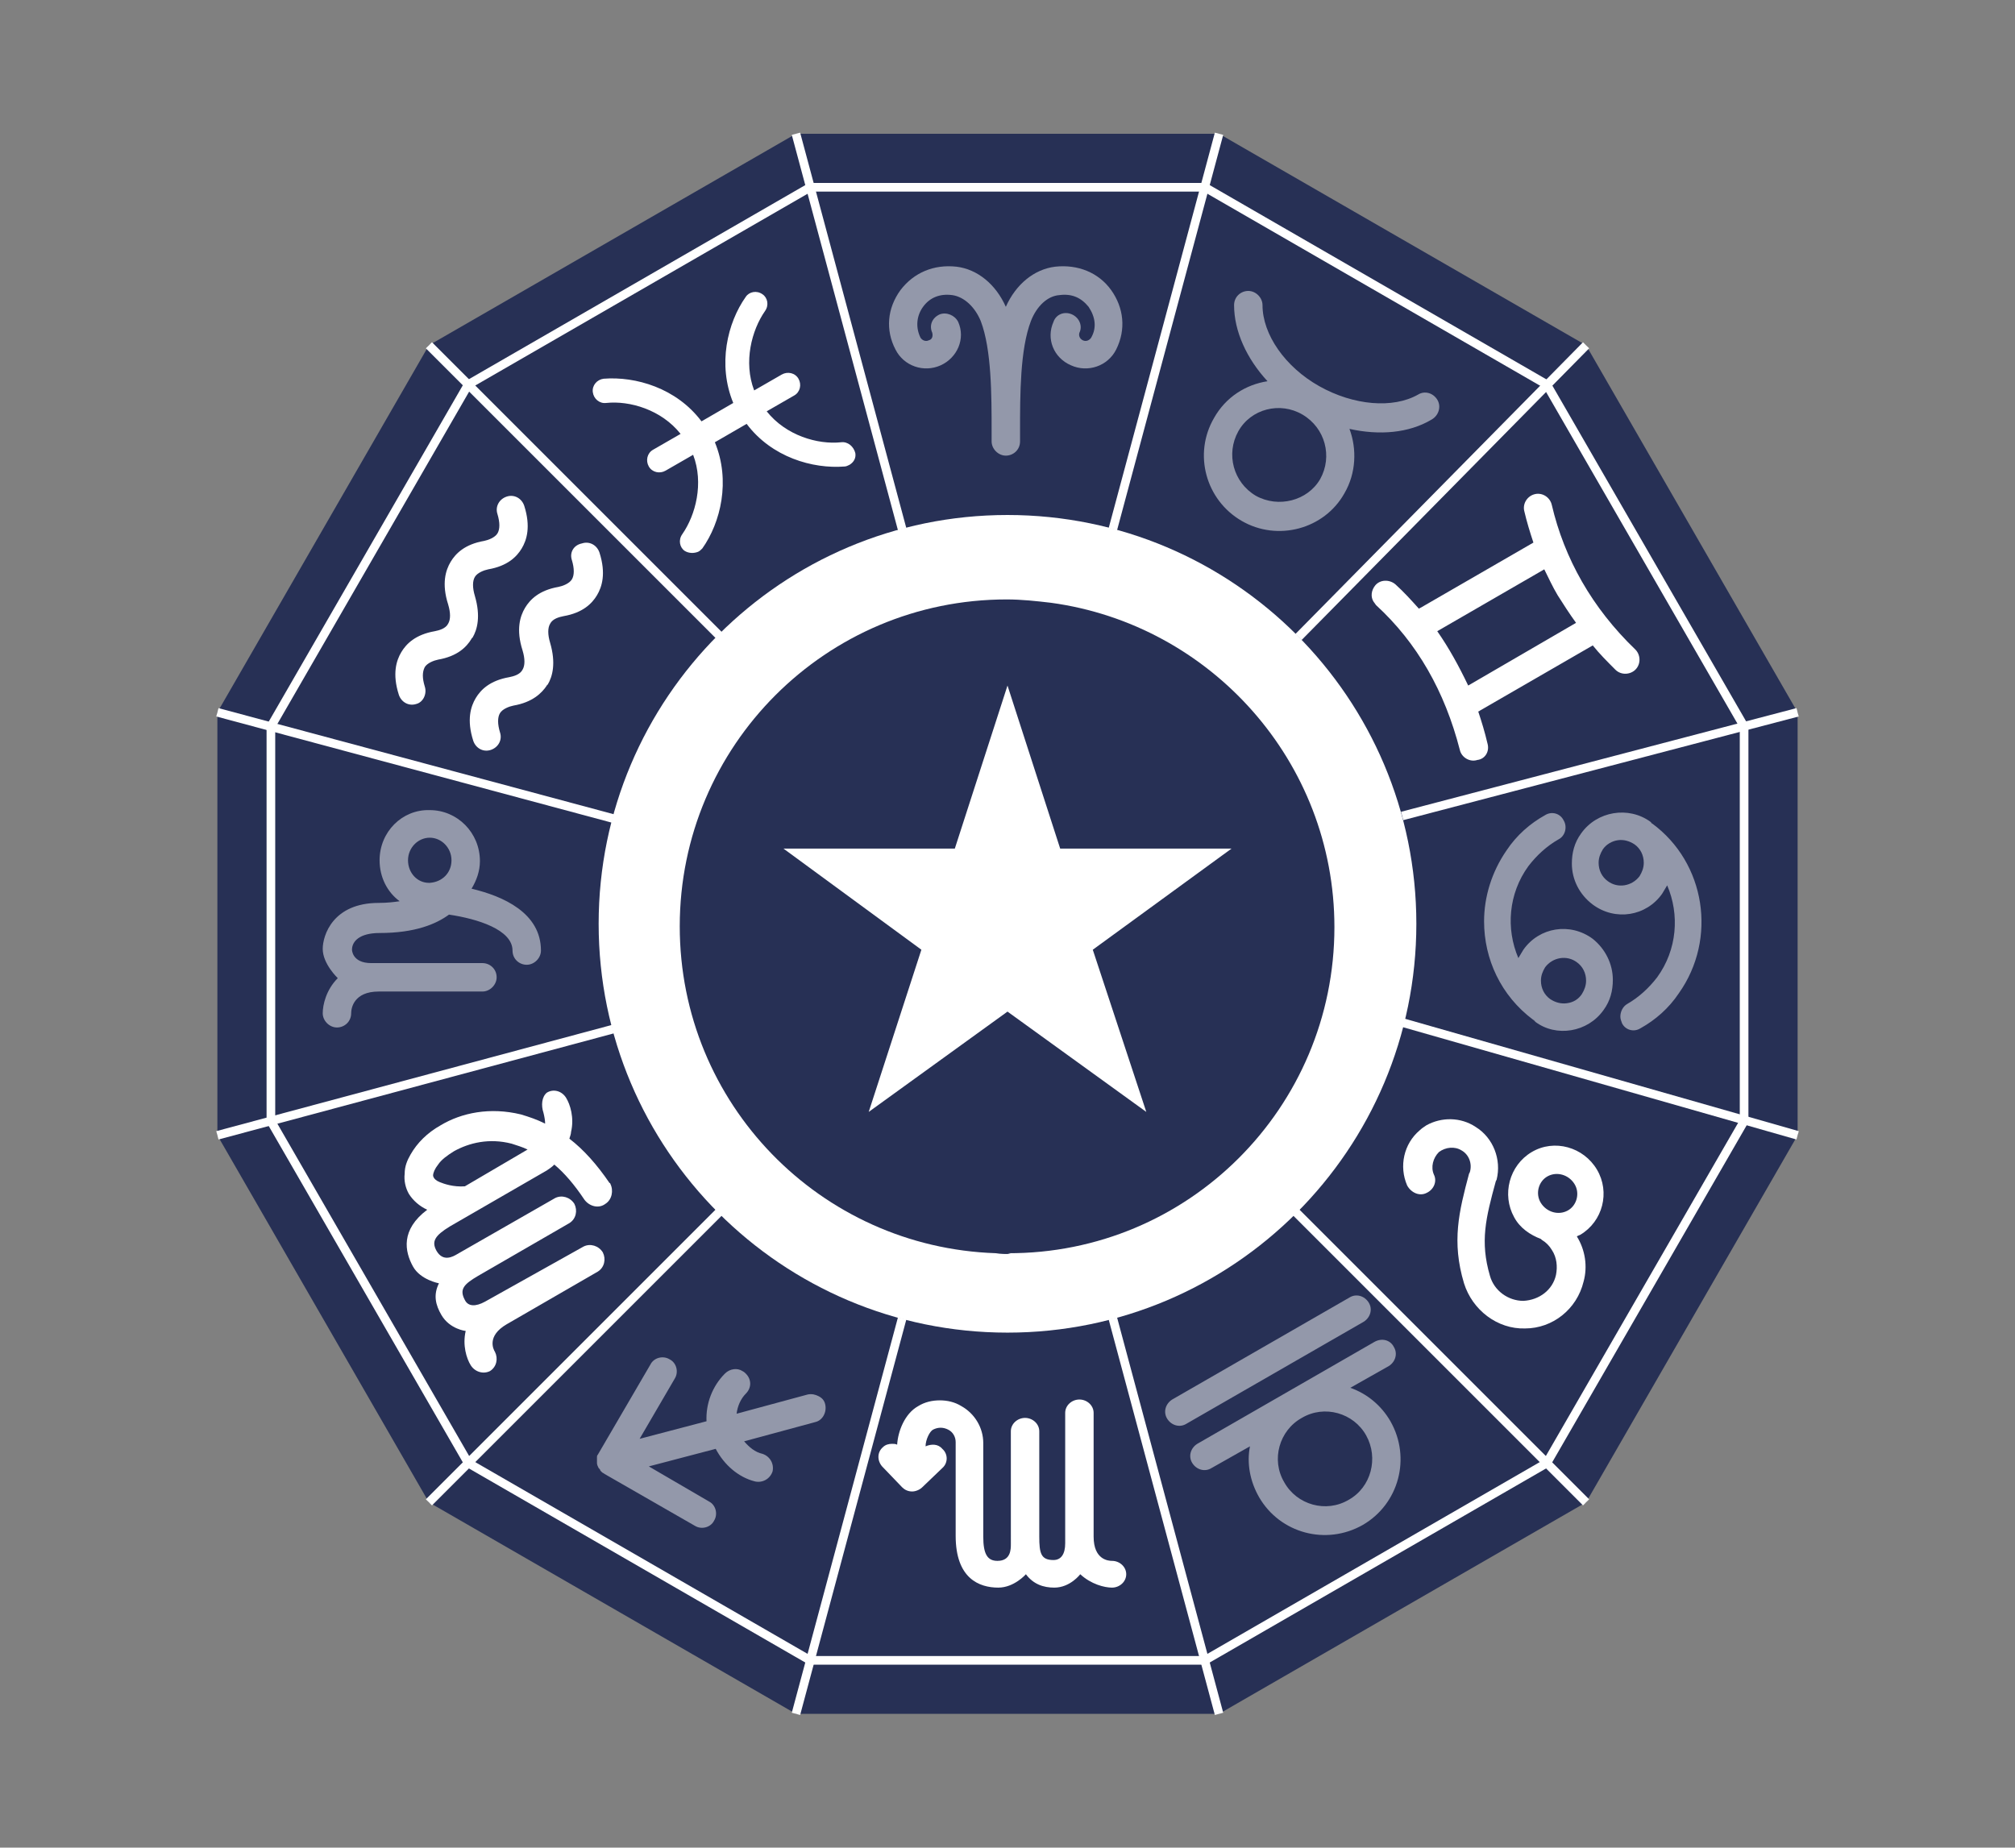<?xml version="1.0" encoding="utf-8"?>
<!-- Generator: Adobe Illustrator 24.3.0, SVG Export Plug-In . SVG Version: 6.00 Build 0)  -->
<svg version="1.1" xmlns="http://www.w3.org/2000/svg" xmlns:xlink="http://www.w3.org/1999/xlink" x="0px" y="0px"
	 viewBox="0 0 241 221" style="enable-background:new 0 0 241 221;" xml:space="preserve">
<rect x="0" y="0" width="241" height="221" fill="#808080" stroke="none"/>
<style type="text/css">
	.st0{display:none;}
	.st1{display:inline;fill:#FFFFFF;stroke:#000000;stroke-miterlimit:10;}
	.st2{fill-rule:evenodd;clip-rule:evenodd;fill:#273055;}
	.st3{fill-rule:evenodd;clip-rule:evenodd;fill:none;stroke:#FFFFFF;stroke-width:1.035;}
	.st4{fill-rule:evenodd;clip-rule:evenodd;fill:#FFFFFF;}
	.st5{opacity:0.5;fill:#FFFFFF;}
	.st6{fill:#FFFFFF;}
</style>
<g id="レイヤー_2" class="st0">
	<rect x="0.5" y="0.5" class="st1" width="240" height="220"/>
</g>
<g id="レイヤー_1">
	<g>
		<polygon class="st2" points="95.2,205 51.3,179.7 26,135.8 26,85.2 51.3,41.3 95.2,16 145.8,16 189.7,41.3 215,85.2 215,135.8 
			189.7,179.7 145.8,205 		"/>
		<g>
			<polygon class="st3" points="96.9,198.6 56,175 32.4,134.1 32.4,86.9 56,46 96.9,22.4 144.1,22.4 185,46 208.6,86.9 208.6,134.1 
				185,175 144.1,198.6 			"/>
			<g>
				<g>
					<g>
						<line class="st3" x1="189.7" y1="41.3" x2="155.3" y2="76.2"/>
					</g>
				</g>
			</g>
			<g>
				<g>
					<g>
						<line class="st3" x1="215" y1="85.2" x2="167.7" y2="97.6"/>
					</g>
				</g>
			</g>
			<g>
				<g>
					<g>
						<line class="st3" x1="215" y1="135.8" x2="167.7" y2="122.3"/>
					</g>
				</g>
			</g>
			<g>
				<g>
					<g>
						<line class="st3" x1="189.7" y1="179.7" x2="155" y2="145"/>
					</g>
				</g>
			</g>
			<g>
				<g>
					<g>
						<line class="st3" x1="145.8" y1="205" x2="133.1" y2="157.7"/>
					</g>
				</g>
			</g>
			<g>
				<g>
					<g>
						<line class="st3" x1="95.2" y1="205" x2="107.9" y2="157.7"/>
					</g>
				</g>
			</g>
			<g>
				<g>
					<g>
						<line class="st3" x1="51.3" y1="179.7" x2="86" y2="145"/>
					</g>
				</g>
			</g>
			<g>
				<g>
					<g>
						<line class="st3" x1="26" y1="135.8" x2="73.3" y2="123.1"/>
					</g>
				</g>
			</g>
			<g>
				<g>
					<g>
						<line class="st3" x1="26" y1="85.2" x2="73.3" y2="97.9"/>
					</g>
				</g>
			</g>
			<g>
				<g>
					<g>
						<line class="st3" x1="51.3" y1="41.3" x2="86" y2="76"/>
					</g>
				</g>
			</g>
			<g>
				<g>
					<g>
						<line class="st3" x1="95.2" y1="16" x2="107.9" y2="63.3"/>
					</g>
				</g>
			</g>
			<g>
				<g>
					<g>
						<line class="st3" x1="145.8" y1="16" x2="133.1" y2="63.3"/>
					</g>
				</g>
			</g>
		</g>
		<path class="st4" d="M169.4,110.5c0,27-21.9,48.9-48.9,48.9c-27,0-48.9-21.9-48.9-48.9c0-27,21.9-48.9,48.9-48.9
			C147.5,61.6,169.4,83.5,169.4,110.5z"/>
		<path class="st2" d="M159.6,110.9c0-19.8-14.8-36.2-33.9-38.8c-1.7-0.2-3.5-0.4-5.3-0.4c-21.6,0-39.1,17.5-39.1,39.1
			c0,21.2,16.8,38.4,37.8,39.1c0.6,0.1,1.2,0.1,1.8,0.1l-0.4-0.1C142.1,150,159.6,132.5,159.6,110.9z"/>
		<g>
			<g>
				<path class="st5" d="M132.9,34.7c-1.5-2.1-4-3.1-6.7-2.8c-2.5,0.3-4.7,2.1-5.9,4.8c-1.2-2.7-3.4-4.5-5.9-4.8
					c-2.7-0.3-5.1,0.7-6.7,2.8c-1.6,2.2-1.8,4.8-0.6,7.1c1,2,3.4,2.8,5.4,1.9c2-0.9,3-3.2,2.1-5.2c-0.4-0.8-1.4-1.2-2.2-0.9
					c-0.9,0.4-1.3,1.3-0.9,2.2c0.1,0.4,0,0.8-0.4,0.9c-0.4,0.2-0.8,0-1-0.3c-0.6-1.2-0.5-2.6,0.3-3.7c0.8-1.1,2-1.6,3.5-1.4
					c1.4,0.2,2.7,1.4,3.4,3.1c1.3,3.4,1.3,8.9,1.3,13.2v1.2c0,0.9,0.8,1.7,1.7,1.7h0c0,0,0,0,0,0c0.9,0,1.7-0.7,1.7-1.7l0-1.2
					c0-4.4,0-9.8,1.3-13.2c0.7-1.8,2-3,3.4-3.1c1.5-0.2,2.6,0.3,3.5,1.4c0.8,1.2,1,2.5,0.3,3.7c-0.2,0.3-0.6,0.5-1,0.3
					c-0.4-0.2-0.5-0.6-0.4-0.9c0.4-0.8,0-1.8-0.9-2.2c-0.9-0.4-1.9,0-2.2,0.9c-0.9,2,0,4.3,2.1,5.2c2,0.9,4.4,0.1,5.4-1.9
					C134.7,39.4,134.4,36.8,132.9,34.7z"/>
			</g>
		</g>
		<g>
			<g>
				<path class="st5" d="M164.4,160.5l-21.2,12.2c-0.8,0.5-1.1,1.5-0.6,2.3c0.5,0.8,1.5,1.1,2.3,0.6l4.6-2.6c-0.4,2,0,4.2,1.1,6.1
					c2.5,4.3,8,5.8,12.4,3.3c4.3-2.5,5.8-8,3.3-12.4c-1.1-1.9-2.8-3.3-4.8-4l4.6-2.6c0.8-0.5,1.1-1.5,0.6-2.3
					C166.3,160.3,165.3,160,164.4,160.5z M161.3,179.4c-2.7,1.6-6.2,0.6-7.7-2.1c-1.6-2.7-0.6-6.2,2.1-7.7c2.7-1.6,6.2-0.6,7.7,2.1
					C164.9,174.4,164,177.9,161.3,179.4z M141.9,170.3l21.2-12.2c0.8-0.5,1.1-1.5,0.6-2.3c-0.5-0.8-1.5-1.1-2.3-0.6l-21.2,12.2
					c-0.8,0.5-1.1,1.5-0.6,2.3C140.1,170.5,141.1,170.8,141.9,170.3z"/>
			</g>
		</g>
		<path class="st6" d="M170.6,142.7c0.9-0.4,1.3-1.4,0.9-2.2c-0.4-0.9-0.1-2,0.6-2.7c0.8-0.6,1.9-0.7,2.7-0.2c0.9,0.5,1.3,1.6,1,2.6
			l-0.1,0.2c-1.2,4.5-2.1,8.1-0.6,13.1c1,3.2,4,5.5,7.3,5.4c3.3,0,6.2-2.3,7-5.6c0.5-1.8,0.2-3.8-0.8-5.4c0.1-0.1,0.2-0.1,0.4-0.2
			c2.7-1.6,3.6-5.1,2-7.8c-1.6-2.7-5.1-3.7-7.8-2.1c-2.7,1.6-3.6,5.1-2.1,7.8c0.7,1.3,1.9,2.1,3.2,2.6c0,0,0.1,0.1,0.1,0.1
			c0.5,0.3,0.9,0.7,1.2,1.2c0.6,0.9,0.7,2,0.5,3c-0.4,1.8-2,3-3.9,3.1c-1.8,0-3.5-1.2-4-3c-1.2-4.1-0.5-6.9,0.7-11.3l0.1-0.2
			c0.6-2.4-0.4-5-2.5-6.3c-1.8-1.2-4.1-1.2-5.9-0.2c-0.3,0.2-0.6,0.4-0.8,0.6c-1.9,1.6-2.5,4.3-1.5,6.6
			C168.8,142.7,169.8,143.1,170.6,142.7z M185.1,140.7c1.1-0.6,2.5-0.2,3.2,0.9c0.7,1.1,0.3,2.6-0.8,3.2c-1.1,0.6-2.5,0.2-3.2-0.9
			C183.6,142.8,184,141.3,185.1,140.7z"/>
		<path class="st6" d="M120.9,171.2c0-0.9,0.8-1.6,1.7-1.6c0.9,0,1.7,0.7,1.7,1.6v12.6c0,2,0.2,2.8,1.7,2.8c0.9,0,1.4-0.7,1.4-2V169
			c0-0.9,0.8-1.6,1.7-1.6c0.9,0,1.7,0.7,1.7,1.6v14.8c0,2.8,1.8,2.9,2.2,2.9c0.9,0,1.7,0.7,1.7,1.6c0,0.9-0.8,1.6-1.7,1.6
			c-0.9,0-2.5-0.4-3.8-1.6c0,0-1.2,1.6-3.1,1.6c-1.3,0-2.5-0.4-3.4-1.6c0,0-1.4,1.6-3.3,1.6c-2.3,0-5.1-1.1-5.1-6.2v-11.2
			c0-0.6-0.3-1.2-0.9-1.5c-0.6-0.3-1.2-0.3-1.8,0c-0.4,0.2-0.9,1.2-0.9,2c0.7-0.3,1.5-0.3,2,0.3c0.7,0.6,0.7,1.7,0,2.3l-2.4,2.3
			c-0.3,0.3-0.8,0.5-1.2,0.5c-0.5,0-0.9-0.2-1.2-0.5l-2.4-2.5c-0.6-0.7-0.6-1.7,0.1-2.3c0.3-0.3,0.7-0.4,1.1-0.4
			c0.2,0,0.4,0,0.6,0.1c0.1-1.6,0.9-3.7,2.5-4.6c0.8-0.5,1.7-0.7,2.6-0.7c0.9,0,1.8,0.2,2.6,0.7c1.6,0.9,2.6,2.6,2.6,4.4v11.2
			c0,2.1,0.5,2.9,1.7,2.9c1.6,0,1.6-1.4,1.6-2V171.2z"/>
		<g>
			<g>
				<path class="st5" d="M189.1,99.7c-0.8,1.1-1.1,2.3-1.1,3.6c0,1.9,0.9,3.7,2.5,4.9c2.7,2,6.4,1.4,8.3-1.3c0.2-0.3,0.4-0.7,0.6-1
					c1.5,3.5,1.2,7.7-1.2,11c-1,1.3-2.2,2.4-3.6,3.2c-0.5,0.3-0.8,0.9-0.8,1.5c0,0.3,0.1,0.5,0.2,0.8c0.4,0.8,1.4,1.1,2.2,0.6
					c1.8-1,3.4-2.4,4.6-4.2c4.6-6.5,3.2-15.6-3.2-20.3c0,0-0.1,0-0.1-0.1c0,0,0,0-0.1-0.1C194.8,96.4,191,97,189.1,99.7z M195.5,101
					c0.7,0.5,1.1,1.3,1.1,2.2c0,0.6-0.2,1.1-0.5,1.6c-0.9,1.2-2.6,1.5-3.8,0.6c-0.7-0.5-1.1-1.3-1.1-2.2c0-0.6,0.2-1.1,0.5-1.6
					c0.4-0.6,1.1-1,1.8-1.1C194.2,100.4,194.9,100.6,195.5,101z M191.8,120.8c0.8-1.1,1.1-2.3,1.1-3.6c0-1.9-0.9-3.7-2.4-4.9
					c-2.7-2-6.4-1.4-8.3,1.3c-0.2,0.3-0.4,0.7-0.6,1c-1.5-3.5-1.2-7.7,1.2-11c1-1.3,2.2-2.4,3.6-3.2c0.8-0.4,1.1-1.5,0.6-2.3
					c-0.4-0.8-1.4-1.1-2.2-0.6c-1.8,1-3.4,2.4-4.6,4.2c-1.8,2.6-2.7,5.6-2.7,8.5c0,4.5,2,8.9,5.9,11.8c0,0,0.1,0,0.1,0.1
					c0,0,0.1,0,0.1,0.1C186.1,124.1,189.9,123.5,191.8,120.8z M185.4,119.5c-0.7-0.5-1.1-1.3-1.1-2.2c0-0.6,0.2-1.1,0.5-1.6
					c0.9-1.2,2.6-1.5,3.8-0.6c0.7,0.5,1.1,1.3,1.1,2.2c0,0.6-0.2,1.1-0.5,1.6c-0.4,0.6-1,1-1.8,1.1
					C186.7,120.1,186,119.9,185.4,119.5z"/>
			</g>
		</g>
		<g>
			<g>
				<path class="st5" d="M71.5,174C71.4,174,71.4,174,71.5,174c-0.1,0.1-0.1,0.2-0.1,0.3c0,0.1,0,0.1,0,0.2c0,0.1,0,0.1,0,0.2
					c0,0.1,0,0.1,0,0.2c0,0.1,0,0.1,0,0.1c0,0.2,0.1,0.4,0.2,0.6c0,0,0.1,0.1,0.1,0.1c0,0,0.1,0.1,0.1,0.2c0,0,0.1,0.1,0.1,0.1
					c0,0,0.1,0.1,0.1,0.1c0.1,0.1,0.2,0.1,0.3,0.2l10.8,6.2c0.8,0.5,1.9,0.2,2.3-0.6c0.5-0.8,0.2-1.9-0.6-2.3l-7.2-4.2l8-2.1
					c1,1.9,2.7,3.4,4.7,3.9c0.9,0.2,1.8-0.3,2.1-1.2c0.2-0.9-0.3-1.8-1.2-2.1c-0.9-0.2-1.6-0.8-2.2-1.5l8.5-2.3
					c0.9-0.2,1.4-1.2,1.2-2.1c-0.1-0.5-0.4-0.8-0.8-1c-0.4-0.2-0.8-0.3-1.3-0.2l-8.5,2.3c0.1-0.9,0.5-1.8,1.1-2.4
					c0.7-0.7,0.7-1.7,0-2.4c-0.1-0.1-0.2-0.2-0.4-0.3c-0.6-0.4-1.5-0.3-2.1,0.3c-1.5,1.5-2.3,3.6-2.2,5.7l-8,2.1l4.2-7.2
					c0.5-0.8,0.2-1.9-0.6-2.3c-0.8-0.5-1.9-0.2-2.3,0.6L71.5,174z"/>
			</g>
		</g>
		<path class="st6" d="M177.9,88.9c-0.3-1.3-0.7-2.6-1.1-3.8c0.1,0,0.2-0.1,0.2-0.1l13.5-7.8c0.8,1,1.7,1.9,2.7,2.9
			c0.7,0.7,1.8,0.6,2.4,0c0.7-0.7,0.6-1.8,0-2.4c-5.2-5-8.5-10.9-10-17.3c-0.2-0.9-1.1-1.5-2-1.3c-0.9,0.2-1.5,1.1-1.3,2
			c0.3,1.3,0.7,2.6,1.1,3.8l-13.5,7.8c-0.1,0-0.1,0.1-0.2,0.1c-0.9-1-1.8-2-2.8-2.9c-0.7-0.6-1.8-0.6-2.4,0.1
			c-0.5,0.6-0.6,1.4-0.2,2c0.1,0.1,0.2,0.3,0.3,0.4c4.9,4.5,8.2,10.3,10,17.3c0.2,0.9,1.2,1.5,2.1,1.2
			C177.6,90.8,178.2,89.9,177.9,88.9z M171.9,75.5l12.8-7.4c0.5,1,1,2.1,1.6,3.1c0.7,1.1,1.4,2.2,2.2,3.3L175.6,82
			C174.5,79.7,173.3,77.5,171.9,75.5z"/>
		<g>
			<g>
				<path class="st5" d="M45.4,102.9c0,2,0.9,3.8,2.4,4.9c-0.7,0.1-1.5,0.2-2.5,0.2c-5.5,0-6.7,3.9-6.7,5.5c0,1.8,1.8,3.5,1.8,3.5
					c-1.4,1.4-1.8,3.2-1.8,4.2c0,0.9,0.8,1.7,1.7,1.7c0.9,0,1.7-0.7,1.7-1.7c0-0.6,0.3-2.6,3.3-2.6h12.4c0.9,0,1.7-0.8,1.7-1.7
					c0-1-0.8-1.7-1.7-1.7c0,0-11.7,0-13.3,0c-2.3,0-2.3-1.6-2.3-1.6c0-1,0.9-2,3.3-2c4.3,0,6.8-1.1,8.3-2.2c3.4,0.5,7.6,1.8,7.6,4.3
					c0,1,0.8,1.7,1.7,1.7c0.9,0,1.7-0.8,1.7-1.7c0-4.5-4.5-6.5-8.3-7.4c0.6-1,1-2.1,1-3.3c0-3.4-2.7-6.1-6-6.1
					C48.1,96.8,45.4,99.5,45.4,102.9z M54,102.9c0,1.5-1.1,2.6-2.6,2.7c0,0-0.1,0-0.1,0c-1.4,0-2.5-1.2-2.5-2.7
					c0-1.5,1.2-2.7,2.6-2.7C52.8,100.2,54,101.4,54,102.9z"/>
			</g>
		</g>
		<path class="st6" d="M65,133.1c0.1,0.4,0.2,0.9,0.2,1.3c-1-0.5-1.9-0.8-2.9-1.1c-3.7-0.9-7.1-0.2-9.6,1.3
			c-1.6,0.9-2.8,2.1-3.6,3.5c-0.4,0.7-0.7,1.4-0.7,2.3c-0.1,0.8,0.1,1.7,0.5,2.4c0.5,0.8,1.3,1.5,2.2,1.9c-3.2,2.4-2.7,5-1.7,6.8
			c0.9,1.6,3.1,2,3.1,2c-0.7,1.4-0.4,2.6,0.3,3.8c1,1.7,2.9,1.9,2.9,1.9c-0.4,1.7,0.1,3.3,0.6,4.1c0.5,0.8,1.5,1.1,2.3,0.7
			c0.8-0.5,1-1.5,0.6-2.3c-0.2-0.3-1-1.9,1.4-3.3l10.9-6.3c0.8-0.5,1-1.5,0.6-2.3c-0.5-0.8-1.5-1.1-2.3-0.7L58,155.7
			c-1.1,0.6-2,0.6-2.4-0.2c-0.7-1.3-0.1-1.9,1.6-2.9l10.9-6.3c0.8-0.5,1-1.5,0.6-2.3c-0.5-0.8-1.5-1.1-2.3-0.7l-11.7,6.7
			c-0.5,0.3-1.7,1-2.5-0.4c-0.6-1.1-0.2-1.8,1.6-2.9l11.6-6.7c0.3-0.2,0.6-0.4,0.9-0.7c1.2,1,2.4,2.4,3.6,4.2
			c0.6,0.8,1.7,1.1,2.5,0.5c0.8-0.5,1-1.6,0.6-2.4c0,0,0-0.1-0.1-0.1c-1.5-2.2-3.1-4-4.8-5.3c0.1-0.3,0.2-0.6,0.2-0.8
			c0.4-1.7-0.1-3.3-0.6-4.1c-0.5-0.8-1.5-1.1-2.3-0.6C64.8,131.2,64.7,132.2,65,133.1z M55.6,141.9c-1.4,0.1-2.5-0.3-3-0.5
			c-0.5-0.2-0.6-0.4-0.7-0.5c0-0.1-0.1-0.1-0.1-0.3c0-0.3,0.2-0.8,0.6-1.3c0.4-0.6,1.1-1.1,1.9-1.6c1.8-1,4.2-1.6,6.9-0.9
			c0.6,0.2,1.3,0.4,1.9,0.7L55.6,141.9z"/>
		<g>
			<path class="st5" d="M171.9,47.8c-0.5-0.8-1.5-1.1-2.3-0.6c-3,1.7-7.7,1.3-11.8-1c-4.1-2.3-6.8-6.2-6.8-9.7
				c0-0.9-0.8-1.7-1.7-1.7c-0.9,0-1.7,0.7-1.7,1.7c0,3.1,1.5,6.4,4,9.1c-2.6,0.4-5,1.9-6.4,4.4c-2.5,4.3-1,9.8,3.3,12.3
				c4.3,2.5,9.9,1,12.3-3.3c1.4-2.4,1.5-5.3,0.6-7.7c3.6,0.8,7.1,0.5,9.8-1.1C172.1,49.7,172.4,48.6,171.9,47.8z M150.2,59.3
				c-2.7-1.6-3.6-5-2.1-7.7c1.5-2.7,5-3.6,7.7-2c2.7,1.6,3.6,5,2.1,7.7C156.4,59.9,152.9,60.8,150.2,59.3z"/>
		</g>
		<path class="st6" d="M100.6,52.9c-2.8,0.3-6.6-0.8-8.9-3.7l3.3-1.9c0.7-0.4,0.9-1.3,0.5-2c-0.4-0.7-1.3-0.9-2-0.5l-3.3,1.9
			c-1.3-3.4-0.3-7.2,1.3-9.5c0.5-0.7,0.3-1.6-0.3-2c-0.7-0.5-1.6-0.3-2,0.3c-2.2,3.1-3.4,8.1-1.5,12.7l-3.8,2.2
			c-3-4-7.9-5.4-11.7-5.1c-0.8,0.1-1.4,0.8-1.3,1.6c0.1,0.8,0.8,1.4,1.6,1.3c2.8-0.3,6.6,0.8,8.9,3.7l-3.3,1.9
			c-0.7,0.4-0.9,1.3-0.5,2c0.4,0.7,1.3,0.9,2,0.5l3.3-1.9c1.3,3.4,0.3,7.2-1.3,9.5c-0.5,0.7-0.3,1.6,0.3,2c0.5,0.3,1.1,0.3,1.6,0.1
			c0.2-0.1,0.3-0.2,0.5-0.4c2.2-3.1,3.4-8.1,1.5-12.7l3.8-2.2c3,4,7.9,5.4,11.7,5.1c0.2,0,0.4-0.1,0.6-0.2c0.5-0.3,0.8-0.8,0.7-1.4
			C102.1,53.4,101.4,52.8,100.6,52.9z"/>
		<path class="st6" d="M68.4,67c0.3,1,0.3,1.8,0,2.3c-0.3,0.5-1.1,0.8-1.6,0.9c-2.3,0.4-3.4,1.5-4,2.5c-0.6,1-1.1,2.6-0.3,5.1
			c0.3,1,0.3,1.8,0,2.3c-0.3,0.6-1.1,0.8-1.6,0.9c-2.3,0.4-3.4,1.5-4,2.5c-0.6,1-1.1,2.6-0.3,5.1c0.3,0.9,1.2,1.4,2.1,1.1
			c0.9-0.3,1.4-1.2,1.1-2.1c-0.3-1-0.3-1.8,0-2.3c0.3-0.5,1.1-0.8,1.6-0.9c2.3-0.4,3.4-1.5,4-2.4c0,0,0-0.1,0.1-0.1
			c0.6-1,1-2.6,0.3-5c-0.3-1-0.3-1.8,0-2.3c0.3-0.6,1.1-0.8,1.6-0.9c2.3-0.4,3.4-1.5,4-2.5c0.6-1,1.1-2.6,0.3-5.1
			c-0.3-0.9-1.2-1.4-2.1-1.1C68.6,65.2,68.1,66.1,68.4,67z M50.8,82.1c-0.3-1-0.3-1.7,0-2.3c0.3-0.5,1.1-0.8,1.6-0.9
			c2.3-0.4,3.4-1.5,4-2.5c0,0,0-0.1,0.1-0.1c0.6-1,1-2.6,0.3-5c-0.3-1-0.3-1.8,0-2.3c0.3-0.5,1.1-0.8,1.6-0.9c2.3-0.4,3.4-1.5,4-2.5
			c0.6-1,1.1-2.6,0.3-5.1c-0.3-0.9-1.2-1.4-2.1-1.1c-0.9,0.3-1.4,1.2-1.1,2.1c0.3,1,0.3,1.8,0,2.3c-0.3,0.5-1.1,0.8-1.6,0.9
			c-2.3,0.4-3.4,1.5-4,2.5c-0.6,1-1.1,2.6-0.3,5.1c0.3,1,0.3,1.8,0,2.3c-0.3,0.6-1.1,0.8-1.6,0.9c-2.3,0.4-3.4,1.5-4,2.5
			c-0.6,1-1.1,2.6-0.3,5.1c0.3,0.9,1.2,1.4,2.1,1.1C50.6,84,51.1,83,50.8,82.1z"/>
		<polygon class="st4" points="120.5,82 126.8,101.5 147.3,101.5 130.7,113.6 137.1,133 120.5,121 103.9,133 110.2,113.6 
			93.7,101.5 114.2,101.5 		"/>
	</g>
</g>
</svg>
